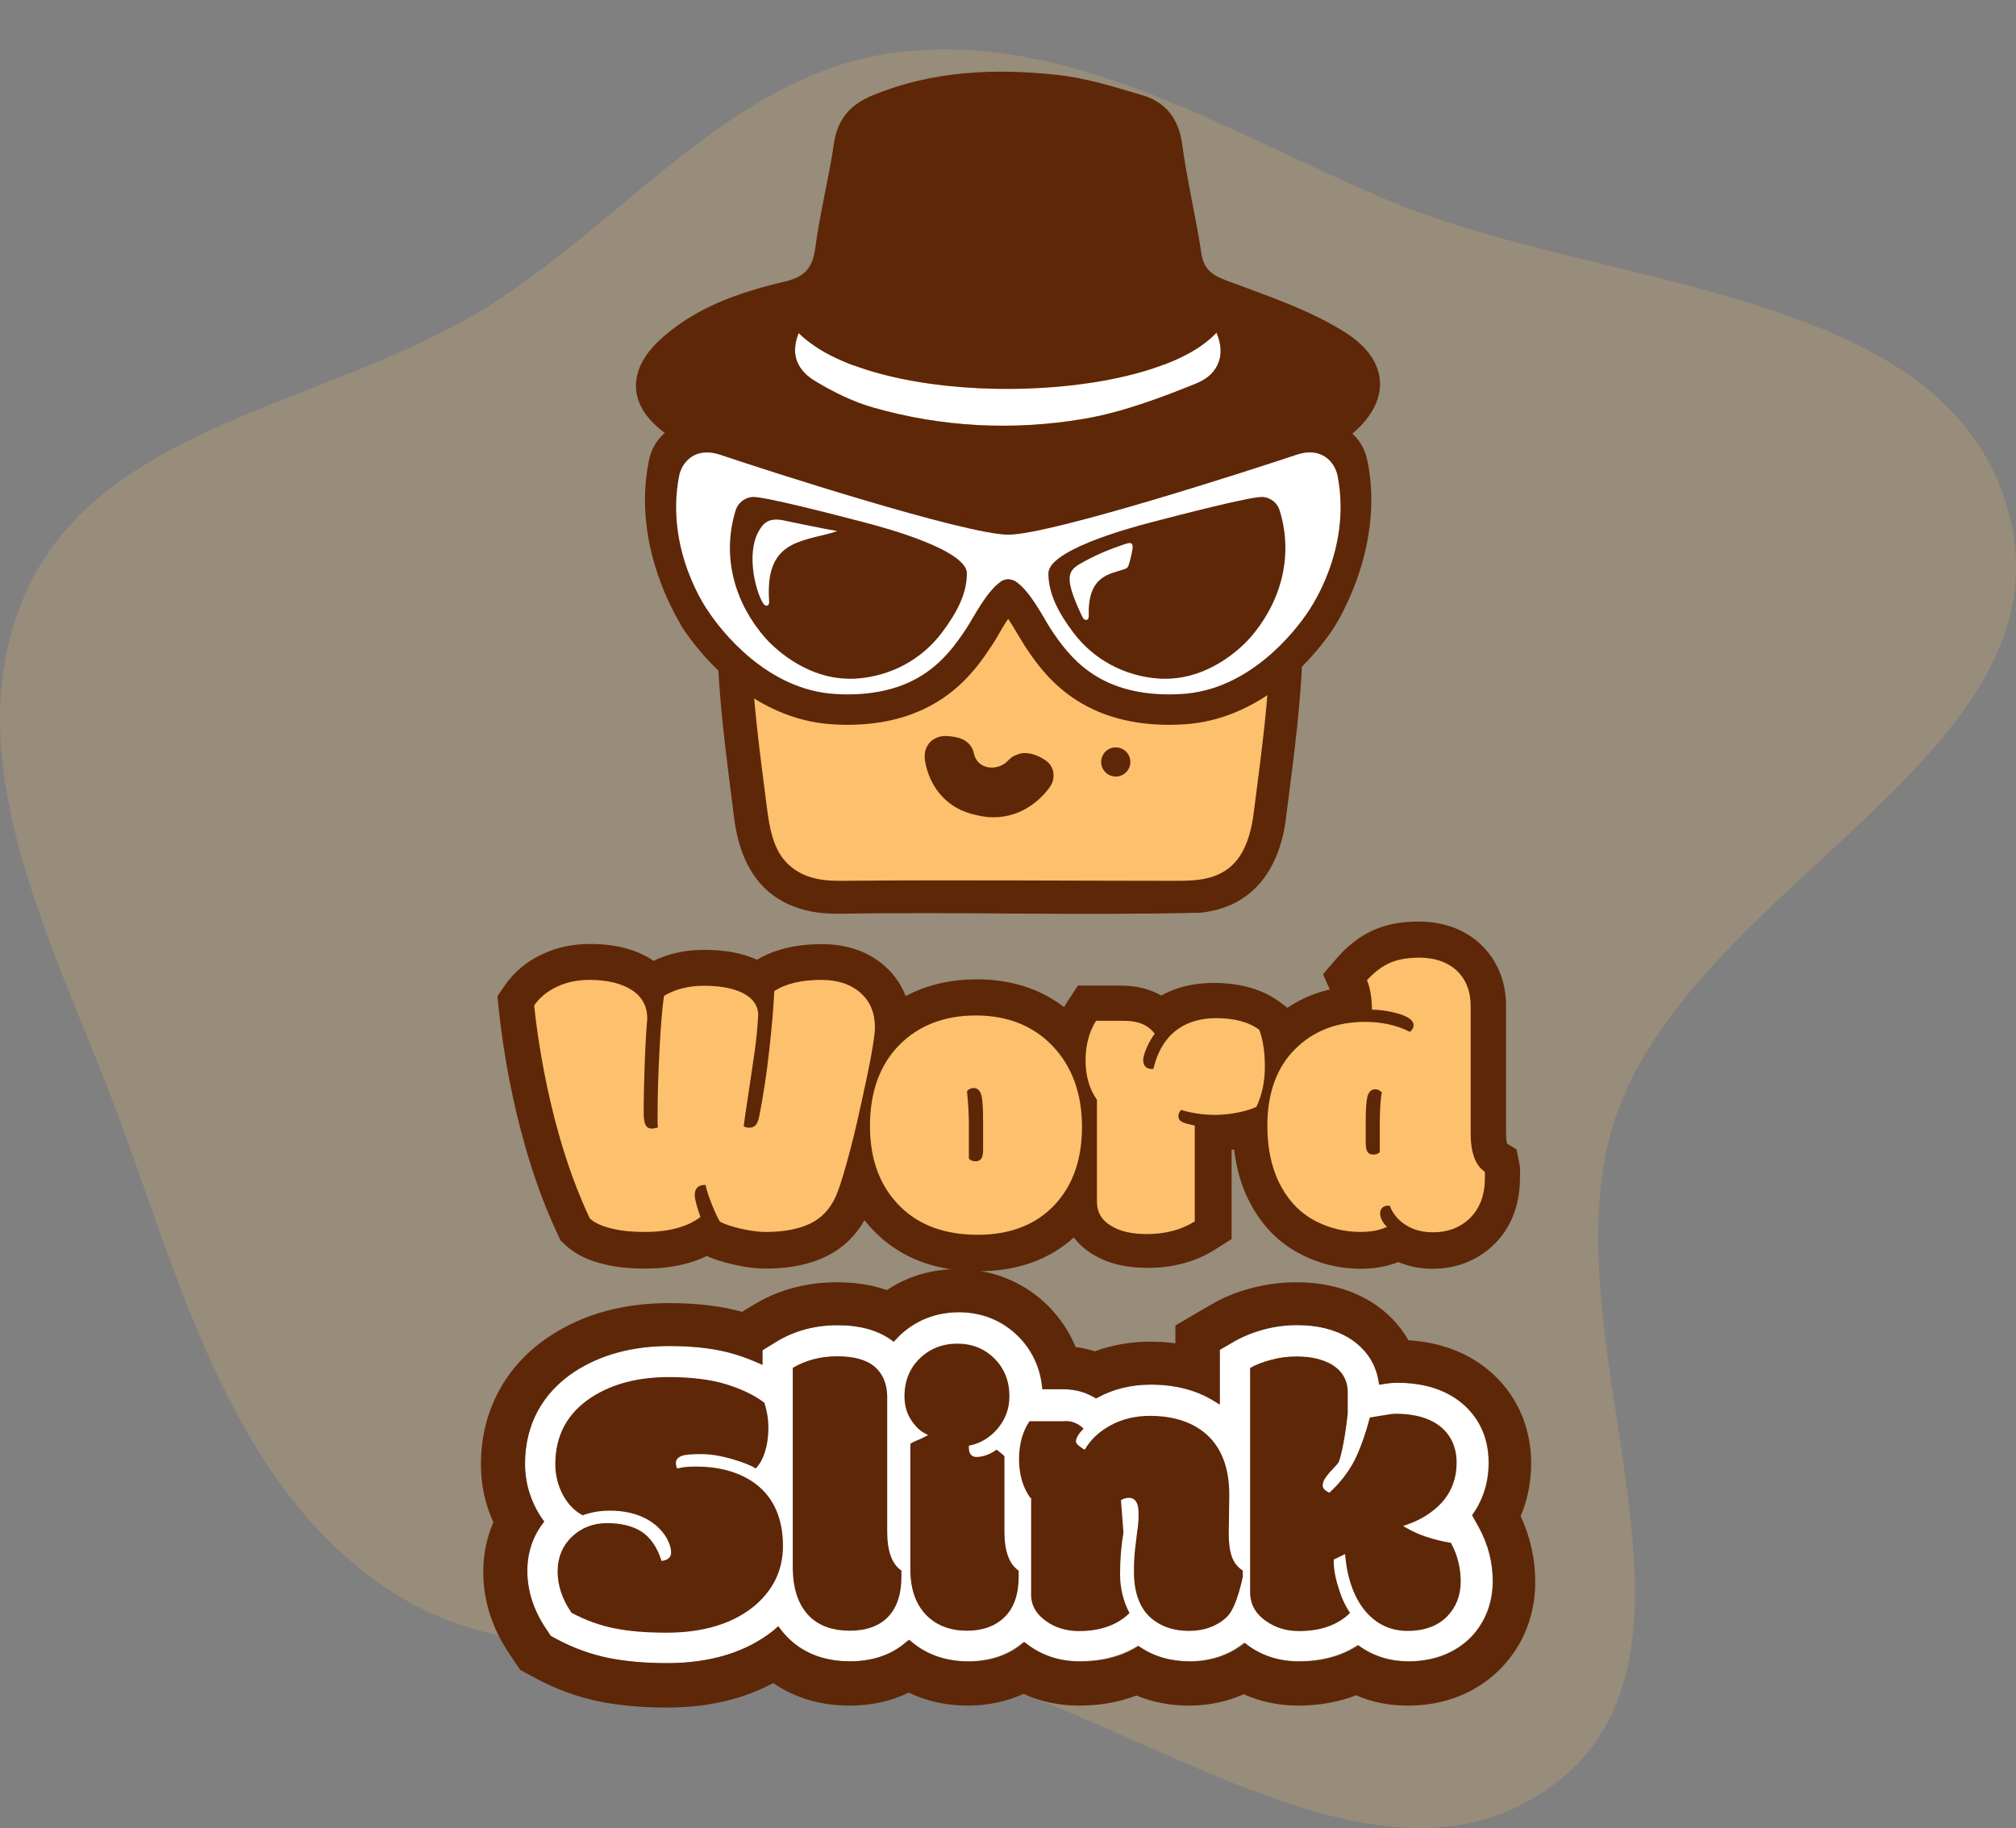 <svg width="204" height="185" viewBox="0 0 204 185" fill="none" xmlns="http://www.w3.org/2000/svg">
<rect x="0" y="0" width="204" height="185" fill="#808080" stroke="none"/>
<path opacity="0.2" fill-rule="evenodd" clip-rule="evenodd" d="M90.949 5.274C108.557 3.188 124.254 13.484 140.62 20.326C162.809 29.603 197.517 28.876 203.355 52.271C209.335 76.236 171.993 89.365 163.648 112.607C155.773 134.539 175.836 166.469 157.303 180.532C138.891 194.503 113.718 171.596 90.949 167.771C73.277 164.802 53.824 170.738 38.991 160.654C23.972 150.444 18.74 131.574 12.542 114.468C6.108 96.713 -5.04 77.385 2.552 60.097C10.099 42.912 33.205 41.037 49.127 31.162C63.41 22.304 74.273 7.249 90.949 5.274Z" fill="#FDC06C"/>
<path d="M128.892 59.526C128.892 58.482 129.468 57.51 129.846 56.646C130.422 53.604 129.918 50.382 128.928 47.448C123.636 33.48 105.51 30.582 92.514 33.714C81.912 36.27 73.344 44.766 74.676 56.268C74.766 56.754 75.108 57.294 75.324 57.816C75.81 58.77 75.774 60.066 75.648 61.11C74.874 65.34 75.414 69.336 75.81 73.62C76.278 77.364 76.584 81.162 77.322 84.87C77.916 87.678 79.896 89.586 82.722 89.892C87.402 90.144 92.172 89.856 96.888 89.946C105.24 89.856 113.718 90.198 122.034 89.874C123.564 89.658 124.752 89.136 125.796 87.984C127.074 86.526 127.47 84.474 127.704 82.566C128.442 76.734 129.288 70.704 129.378 64.872C129.396 63.126 128.856 61.308 128.892 59.526Z" fill="#FDC06C"/>
<path d="M131.196 46.728C127.02 35.064 113.808 29.826 102.198 30.06C90.48 29.88 77.448 34.992 73.218 46.728C72.084 49.968 71.688 53.424 72.066 56.79C72.138 57.87 72.822 58.698 73.074 59.616C73.074 60.588 72.894 61.488 72.75 62.532C72.66 63.216 72.57 63.972 72.588 64.746C72.66 70.578 73.506 76.536 74.226 82.296C74.73 87.03 76.71 90.99 81.714 92.16C82.812 92.412 83.946 92.484 85.08 92.466C97.194 92.268 109.416 92.664 121.53 92.358C127.11 91.746 129.666 87.516 130.188 82.296V82.314C130.926 76.518 131.772 70.506 131.826 64.638C131.844 62.838 131.34 61.308 131.34 59.616C131.61 58.68 132.258 57.87 132.348 56.79C132.726 53.424 132.33 49.968 131.196 46.728ZM129.072 56.412C128.946 57.024 128.586 57.492 128.334 58.158C127.542 60.246 128.586 62.622 128.532 64.728C128.46 70.398 127.632 76.23 126.912 81.9C126.642 84.222 125.994 86.868 123.924 88.146C122.574 88.992 121.062 89.118 119.424 89.136C108.03 89.136 96.51 89.028 85.116 89.136C82.938 89.154 80.976 88.812 79.464 87.156C78.24 85.806 77.862 83.718 77.628 81.918C76.908 76.23 76.062 70.362 76.008 64.674C75.972 62.586 77.052 59.994 76.098 57.942C75.882 57.438 75.558 56.916 75.468 56.448C75.144 53.586 75.486 50.616 76.458 47.88C78.978 40.806 85.764 36.324 92.766 34.56C99.732 32.904 108.084 33.012 114.798 35.514C123.816 38.826 130.188 46.404 129.072 56.412Z" fill="#5E2707"/>
<path d="M98.706 82.458C95.916 81.882 94.098 79.758 93.612 77.058C93.324 75.42 94.458 74.412 95.808 74.484C96.33 74.52 96.888 74.592 97.356 74.79C97.95 75.06 98.4 75.546 98.544 76.23C98.904 77.904 100.848 78.012 101.838 77.13C102.054 76.932 102.252 76.698 102.504 76.554C102.828 76.392 103.206 76.23 103.566 76.212C104.412 76.176 105.186 76.518 105.852 76.986C106.716 77.598 106.842 78.786 106.23 79.65C104.664 81.828 101.91 83.322 98.706 82.458Z" fill="#5E2707"/>
<path d="M109.65 42.39C113.574 41.724 117.426 40.266 121.134 38.772C123.06 37.998 124.176 36.144 123.096 33.66C116.256 41.022 88.734 41.49 80.814 33.714C79.878 36.072 80.85 37.62 82.524 38.61C84.342 39.69 86.322 40.68 88.356 41.256C95.34 43.236 102.522 43.578 109.65 42.39Z" fill="white"/>
<path d="M138.414 46.854C138.324 46.422 138.162 45.522 137.496 44.604C136.29 42.966 134.22 42.174 131.178 42.174C128.478 42.174 124.716 42.804 119.712 44.1C115.482 45.198 111.36 47.052 108.048 48.546C105.87 49.536 103.98 50.382 102.594 50.796C102.522 50.796 102.324 50.832 102.018 50.832C101.712 50.832 101.514 50.814 101.442 50.796C100.056 50.382 98.166 49.536 95.988 48.546C92.676 47.052 88.554 45.198 84.324 44.1C79.32 42.804 75.558 42.174 72.858 42.174C69.816 42.174 67.764 42.966 66.54 44.604C65.874 45.504 65.694 46.404 65.622 46.836C64.164 54.396 67.584 61.002 68.826 63.09L68.808 63.108L69.096 63.576C70.536 65.754 75.9 72.9 84.468 73.314C84.9 73.332 85.314 73.35 85.728 73.35C95.052 73.35 98.634 67.932 100.362 65.322C100.596 64.98 100.83 64.584 101.064 64.17C101.316 63.738 101.658 63.144 102.018 62.622C102.378 63.162 102.72 63.738 102.972 64.17C103.224 64.584 103.458 64.98 103.674 65.322C105.402 67.932 108.984 73.35 118.308 73.35C118.722 73.35 119.136 73.332 119.568 73.314C128.136 72.9 133.5 65.754 134.94 63.576C135.138 63.27 140.106 55.638 138.414 46.854Z" fill="#5E2707"/>
<path d="M112.919 78.584C113.734 78.576 114.388 77.908 114.38 77.093C114.371 76.278 113.703 75.624 112.888 75.633C112.073 75.641 111.419 76.309 111.428 77.124C111.436 77.939 112.104 78.593 112.919 78.584Z" fill="#5E2707"/>
<path d="M148.872 165.618C150.294 164.124 151.032 162.18 151.032 160.002C151.032 158.076 150.564 156.222 149.61 154.53L149.052 153.522L148.944 153.324L149.07 153.144C150.096 151.65 150.618 149.922 150.618 147.996C150.618 145.512 149.664 143.424 147.864 141.948C146.208 140.598 144.012 139.914 141.33 139.914C140.97 139.914 140.538 139.95 139.89 140.058L139.53 140.112L139.476 139.752C139.188 137.934 138.162 136.44 136.524 135.414L136.47 135.378C135.048 134.514 133.284 134.082 131.25 134.082C130.098 134.082 128.946 134.226 127.83 134.532C126.696 134.838 125.706 135.234 124.86 135.738L123.402 136.584V141.48V142.146L122.844 141.804C121.062 140.688 118.902 140.13 116.436 140.13C114.474 140.13 112.674 140.562 111.072 141.426L110.892 141.534L110.712 141.426C109.776 140.868 108.732 140.598 107.616 140.598H105.78H105.456L105.42 140.274C105.204 138.33 104.376 136.602 103.026 135.252C101.424 133.65 99.336 132.804 97.014 132.804C94.71 132.804 92.622 133.632 91.002 135.18C90.894 135.288 90.768 135.414 90.642 135.558L90.426 135.792L90.156 135.594C88.788 134.604 86.97 134.118 84.756 134.118C82.452 134.118 80.364 134.676 78.546 135.792L77.142 136.656V137.574V138.132L76.62 137.898C75.954 137.61 75.252 137.34 74.514 137.106C72.606 136.512 70.392 136.224 67.728 136.224C64.02 136.224 60.816 137.088 58.188 138.78C54.876 140.94 53.112 144.18 53.112 148.158C53.112 149.796 53.508 151.326 54.264 152.748C54.462 153.108 54.678 153.45 54.894 153.774L55.056 153.99L54.894 154.206C53.868 155.574 53.346 157.194 53.346 158.994C53.346 161.046 54.012 163.062 55.326 164.97L55.722 165.564L56.352 165.906C58.026 166.806 59.79 167.436 61.572 167.796C63.264 168.138 65.262 168.318 67.494 168.318C71.904 168.318 75.522 167.202 78.258 164.988C78.294 164.952 78.33 164.934 78.366 164.898L78.438 164.826L78.726 164.574L78.96 164.88C79.23 165.24 79.518 165.564 79.842 165.87C81.408 167.364 83.478 168.12 85.98 168.12C88.302 168.12 90.228 167.454 91.704 166.14L91.938 165.924L92.172 166.122C93.738 167.436 95.682 168.102 97.932 168.102C100.074 168.102 101.91 167.508 103.35 166.32L103.584 166.14L103.818 166.32C103.908 166.392 104.016 166.464 104.106 166.536C105.564 167.58 107.292 168.102 109.218 168.102C111.432 168.102 113.34 167.616 114.924 166.662L115.122 166.536L115.32 166.662C116.724 167.616 118.416 168.102 120.36 168.102C122.376 168.102 124.212 167.508 125.67 166.392L125.886 166.23L126.102 166.392L126.156 166.446C126.192 166.482 126.228 166.5 126.282 166.536C127.74 167.58 129.468 168.102 131.394 168.102C133.626 168.102 135.57 167.598 137.172 166.59L137.37 166.464L137.568 166.608C138.99 167.598 140.646 168.102 142.482 168.102C145.776 168.102 147.774 166.752 148.872 165.618Z" fill="white"/>
<path d="M62.13 164.772C63.624 165.078 65.406 165.222 67.44 165.222C71.112 165.222 74.064 164.34 76.242 162.594C78.222 160.974 79.23 158.904 79.23 156.456C79.23 153.666 78.294 151.56 76.476 150.174C74.91 149.004 72.876 148.41 70.392 148.41C69.69 148.41 69.114 148.464 68.682 148.572L68.52 148.608L68.466 148.446C68.412 148.32 68.394 148.194 68.394 148.05C68.394 147.816 68.502 147.51 68.988 147.33C69.33 147.204 69.978 147.15 70.95 147.15C71.904 147.15 72.984 147.33 74.154 147.672C75.234 147.996 76.008 148.302 76.476 148.608C76.872 148.194 77.178 147.636 77.394 146.97C77.628 146.232 77.754 145.404 77.754 144.504C77.754 143.622 77.61 142.758 77.34 141.948C76.35 141.192 75.072 140.58 73.524 140.094C71.958 139.608 69.978 139.356 67.674 139.356C64.578 139.356 61.95 140.04 59.844 141.408C57.414 142.992 56.19 145.26 56.19 148.176C56.19 149.292 56.46 150.336 56.964 151.29C57.468 152.208 58.134 152.91 58.962 153.342C59.808 153.036 60.726 152.874 61.68 152.874C63.696 152.874 65.316 153.414 66.504 154.476C66.954 154.89 67.314 155.34 67.548 155.808C67.782 156.276 67.908 156.708 67.908 157.104C67.908 157.41 67.764 157.824 67.116 157.932L66.954 157.968L66.9 157.824C66.468 156.528 65.802 155.574 64.92 154.998C64.02 154.422 62.85 154.134 61.428 154.134C60.024 154.134 58.818 154.602 57.864 155.52C56.91 156.438 56.424 157.626 56.424 159.03C56.424 160.434 56.892 161.838 57.828 163.206C59.214 163.944 60.672 164.484 62.13 164.772Z" fill="#5E2707"/>
<path d="M88.536 138.33C87.708 137.61 86.43 137.25 84.72 137.25C83.046 137.25 81.534 137.646 80.22 138.42V158.58C80.22 160.83 80.814 162.522 81.984 163.638C82.956 164.556 84.306 165.024 85.98 165.024C87.654 165.024 88.95 164.556 89.85 163.638C90.75 162.72 91.218 161.334 91.218 159.534V159.21C91.218 159.084 91.218 158.994 91.218 158.94C90.264 158.292 89.778 156.978 89.778 154.998V141.3C89.76 140.04 89.346 139.05 88.536 138.33Z" fill="#5E2707"/>
<path d="M94.008 163.71C95.016 164.592 96.294 165.024 97.86 165.024C99.408 165.024 100.668 164.574 101.586 163.71C102.576 162.792 103.08 161.388 103.08 159.534V159.21C103.08 159.084 103.08 158.994 103.08 158.94C102.126 158.292 101.64 156.978 101.64 154.998V147.366C101.55 147.258 101.316 147.06 100.848 146.7C100.164 147.186 99.462 147.438 98.796 147.438C98.508 147.438 98.04 147.312 98.04 146.502V146.304L98.184 146.268C99.282 146.034 100.218 145.44 100.992 144.522C101.748 143.604 102.144 142.524 102.144 141.3C102.144 139.77 101.64 138.492 100.632 137.484C99.624 136.476 98.364 135.972 96.87 135.972C95.376 135.972 94.098 136.476 93.072 137.466C92.046 138.456 91.524 139.752 91.524 141.3C91.524 142.2 91.74 142.992 92.172 143.658C92.604 144.324 93.09 144.81 93.612 145.062L93.918 145.224L93.612 145.386C93.306 145.548 93.018 145.674 92.748 145.782C92.514 145.872 92.316 145.98 92.118 146.106V158.742C92.1 160.938 92.748 162.594 94.008 163.71Z" fill="#5E2707"/>
<path d="M120.306 165.042C121.872 165.042 123.186 164.556 124.176 163.602C125.166 162.648 125.76 159.552 125.76 159.552V159.21C125.76 159.084 125.76 158.994 125.76 158.94C125.238 158.598 124.86 158.13 124.662 157.554C124.446 156.96 124.338 156.186 124.338 155.232L124.392 151.236C124.392 148.392 123.51 146.25 121.782 144.9C120.396 143.82 118.578 143.28 116.346 143.28C114.87 143.28 113.538 143.604 112.386 144.234C111.234 144.864 110.37 145.674 109.812 146.628L109.74 146.7C109.74 146.7 108.876 146.196 108.876 145.908C108.876 145.53 109.128 145.098 109.65 144.576C109.056 144 108.372 143.73 107.544 143.82H104.178C103.476 144.846 103.116 146.16 103.116 147.654C103.116 149.184 103.494 150.498 104.232 151.542L104.34 151.596V161.1C104.268 162.342 104.79 163.296 105.852 164.052C106.788 164.718 107.886 165.06 109.164 165.06C111.342 165.06 113.07 164.448 114.294 163.242C113.664 162.036 113.34 160.704 113.34 159.264C113.34 157.806 113.466 156.384 113.682 155.088L113.43 151.812L113.538 151.758C113.754 151.632 113.988 151.578 114.258 151.578C114.564 151.578 114.816 151.722 114.978 151.992C115.14 152.244 115.212 152.64 115.212 153.18C115.212 153.702 115.194 154.08 115.158 154.35C115.122 154.602 115.086 154.89 115.05 155.178C115.014 155.484 114.96 155.97 114.87 156.672C114.78 157.356 114.744 158.166 114.744 159.066C114.744 161.154 115.32 162.72 116.454 163.728C117.444 164.592 118.74 165.042 120.306 165.042Z" fill="#5E2707"/>
<path d="M136.11 157.266L136.128 157.518C136.362 159.84 137.046 161.712 138.162 163.044C139.278 164.358 140.7 165.042 142.428 165.042C144.156 165.042 145.524 164.538 146.496 163.512C147.36 162.594 147.81 161.424 147.81 160.038C147.81 158.67 147.486 157.356 146.82 156.132C145.02 155.826 143.508 155.322 142.32 154.62L141.978 154.422L142.356 154.296C143.814 153.792 145.02 153.018 145.92 152.028C146.892 150.93 147.396 149.58 147.396 148.032C147.396 146.502 146.856 145.278 145.794 144.396C144.714 143.514 143.184 143.064 141.222 143.064C141.024 143.064 140.664 143.1 140.178 143.19C139.656 143.28 139.296 143.334 139.08 143.37C138.9 143.406 138.756 143.424 138.612 143.442C138.144 145.242 137.604 146.7 137.046 147.816C136.452 148.95 135.642 150.012 134.616 150.966L134.526 151.056L134.418 151.002C134.04 150.822 133.842 150.588 133.842 150.318C133.842 150.084 133.932 149.832 134.13 149.544C134.31 149.274 134.562 148.968 134.868 148.662C135.156 148.356 135.354 148.122 135.462 147.978C136.056 146.358 136.38 142.992 136.38 142.992V140.922C136.38 139.698 135.858 138.78 134.814 138.114C133.878 137.556 132.654 137.268 131.214 137.268C130.332 137.268 129.45 137.376 128.604 137.61C127.794 137.826 127.074 138.096 126.498 138.438V161.082C126.498 162.324 127.02 163.296 128.118 164.052C129.054 164.718 130.17 165.06 131.448 165.06C133.626 165.06 135.372 164.448 136.614 163.224C136.128 162.504 135.75 161.694 135.48 160.776C135.138 159.768 134.958 158.796 134.958 157.914V157.824L136.11 157.266Z" fill="#5E2707"/>
<path d="M153.75 117.792L153.462 116.316L152.49 115.722C152.454 115.542 152.4 115.218 152.4 114.696V101.826C152.4 99.288 151.482 97.092 149.772 95.508L149.718 95.454C148.08 93.996 145.992 93.258 143.526 93.258C141.69 93.258 140.088 93.582 138.756 94.23C137.478 94.842 136.326 95.76 135.318 96.912L133.878 98.586L134.562 100.134C132.996 100.494 131.574 101.106 130.278 101.988L129.486 101.394C127.758 100.116 125.508 99.468 122.79 99.468C120.792 99.468 119.028 99.9 117.498 100.746C116.49 100.152 115.14 99.738 113.394 99.738H109.074L108.048 101.304C107.922 101.502 107.796 101.7 107.67 101.916C105.24 100.044 102.288 99.108 98.85 99.108C96.15 99.108 93.738 99.684 91.65 100.8C91.2 99.648 90.498 98.622 89.544 97.776C87.888 96.3 85.728 95.544 83.154 95.544C80.526 95.544 78.33 96.084 76.602 97.128C76.584 97.128 76.584 97.11 76.566 97.11L76.53 97.092C75.09 96.444 73.362 96.12 71.238 96.12C69.366 96.12 67.656 96.498 66.126 97.236C66.108 97.218 66.072 97.2 66.054 97.182C64.398 96.084 62.274 95.526 59.718 95.526C57.972 95.526 56.334 95.868 54.858 96.57C53.274 97.308 51.996 98.388 51.06 99.756L50.34 100.818L50.466 102.096C50.97 106.812 51.852 111.438 53.112 115.884C54.03 119.142 55.146 122.184 56.442 124.92L56.712 125.514L57.18 125.964C58.206 126.936 59.592 127.602 61.392 127.998C62.49 128.25 63.768 128.376 65.298 128.376C67.71 128.376 69.798 127.944 71.526 127.098C72.246 127.44 73.128 127.71 74.19 127.962C75.432 128.25 76.512 128.376 77.52 128.376C79.878 128.376 81.93 127.962 83.586 127.152C85.242 126.342 86.538 125.118 87.474 123.48C87.852 123.948 88.248 124.398 88.698 124.83C91.29 127.35 94.746 128.646 98.976 128.646C102.9 128.646 106.158 127.494 108.66 125.226C109.182 125.91 109.848 126.504 110.676 126.99C112.134 127.872 113.97 128.304 116.13 128.304C118.722 128.304 121.044 127.674 123.006 126.414L124.626 125.388V116.352C124.716 116.352 124.788 116.334 124.878 116.316C125.13 118.44 125.706 120.348 126.642 122.004C127.812 124.128 129.432 125.766 131.484 126.846C133.41 127.872 135.516 128.394 137.73 128.394C139.134 128.394 140.394 128.16 141.492 127.71C142.554 128.16 143.724 128.394 144.984 128.394C147.306 128.394 149.376 127.602 150.996 126.108C152.274 124.938 153.804 122.796 153.804 119.232V118.872C153.84 118.404 153.822 118.098 153.75 117.792Z" fill="#5E2707"/>
<path d="M71.436 120.06C71.508 120.456 71.706 121.068 72.03 121.878C72.336 122.652 72.624 123.246 72.858 123.642C73.344 123.894 74.064 124.128 74.982 124.344C75.936 124.56 76.782 124.668 77.502 124.668C79.32 124.668 80.814 124.38 81.984 123.822C83.136 123.264 84 122.346 84.576 121.068C84.864 120.438 85.224 119.304 85.674 117.702C86.124 116.1 86.61 114.156 87.096 111.906C88.05 107.64 88.536 104.958 88.536 103.968C88.536 102.51 88.05 101.322 87.078 100.476C86.106 99.612 84.774 99.162 83.118 99.162C81.102 99.162 79.5 99.54 78.348 100.296C78.276 101.988 78.096 103.986 77.844 106.254C77.592 108.558 77.25 110.772 76.854 112.842C76.746 113.382 76.62 113.724 76.44 113.886C76.26 114.048 76.062 114.12 75.846 114.12C75.648 114.12 75.486 114.084 75.36 114.03L75.252 113.976L75.27 113.85C75.342 113.328 75.486 112.248 75.738 110.646C75.99 109.026 76.188 107.604 76.368 106.38C76.548 105.156 76.656 103.896 76.728 102.636C76.674 101.664 76.098 100.926 74.982 100.404C74.028 99.972 72.768 99.756 71.202 99.756C69.672 99.756 68.322 100.098 67.188 100.782C67.008 101.988 66.864 103.806 66.738 106.182C66.612 108.63 66.54 110.826 66.54 112.698V113.382C66.54 113.652 66.54 113.832 66.558 113.94L66.576 114.102L66.414 114.138C66.234 114.174 66.108 114.21 65.982 114.21C65.622 114.21 65.388 114.048 65.28 113.724C65.19 113.454 65.136 113.112 65.136 112.662C65.136 111.114 65.172 109.368 65.244 107.46C65.316 105.552 65.406 104.094 65.496 103.104C65.496 101.844 64.992 100.89 63.966 100.206C62.922 99.522 61.482 99.162 59.646 99.162C58.422 99.162 57.306 99.396 56.334 99.864C55.38 100.314 54.606 100.944 54.048 101.754C54.534 106.236 55.38 110.646 56.568 114.858C57.432 117.9 58.476 120.744 59.682 123.3C60.204 123.786 61.032 124.146 62.148 124.38C62.976 124.578 64.02 124.668 65.262 124.668C67.674 124.668 69.546 124.164 70.878 123.156C70.5 122.076 70.302 121.338 70.302 120.924C70.302 120.294 70.644 119.934 71.238 119.916H71.4L71.436 120.06Z" fill="#FDC06C"/>
<path d="M106.644 122.004C108.534 120.042 109.488 117.36 109.488 114.03C109.488 110.7 108.498 107.946 106.536 105.876C104.574 103.806 101.946 102.762 98.76 102.762C95.556 102.762 92.946 103.77 90.984 105.768C89.022 107.766 88.032 110.52 88.032 113.958C88.032 117.414 89.094 120.168 91.182 122.184C93.072 124.02 95.682 124.956 98.94 124.956C102.162 124.956 104.772 123.966 106.644 122.004ZM98.094 117.306L98.04 117.252V113.67C98.04 112.878 97.986 111.816 97.86 110.502V110.412L97.914 110.358C98.076 110.196 98.292 110.106 98.526 110.106C98.796 110.106 99.156 110.232 99.318 110.88C99.426 111.33 99.48 112.176 99.48 113.49V116.352C99.48 116.748 99.426 117.036 99.318 117.216C99.228 117.36 99.048 117.522 98.706 117.522C98.418 117.504 98.22 117.432 98.094 117.306Z" fill="#FDC06C"/>
<path d="M125.418 112.554C126.138 112.392 126.732 112.212 127.146 111.996C127.704 110.79 127.992 109.44 127.992 107.982C127.992 106.506 127.812 105.246 127.434 104.22C126.39 103.428 124.914 103.032 123.06 103.032C121.566 103.032 120.288 103.392 119.262 104.094C118.038 104.922 117.192 106.254 116.742 108.036L116.706 108.18H116.58C116.292 108.18 116.076 108.108 115.914 107.946C115.752 107.784 115.68 107.568 115.68 107.262C115.68 106.992 115.806 106.56 116.058 105.966C116.292 105.444 116.562 104.994 116.85 104.616C116.22 103.752 115.194 103.302 113.79 103.302H110.91C110.208 104.418 109.848 105.768 109.848 107.298C109.848 108.864 110.226 110.178 110.964 111.24L111 111.294V121.572C111 122.67 111.468 123.48 112.44 124.056C113.34 124.614 114.546 124.884 116.058 124.884C117.912 124.884 119.532 124.452 120.9 123.606V113.904C120.36 113.796 119.982 113.688 119.748 113.598C119.334 113.436 119.244 113.166 119.244 112.986C119.244 112.734 119.316 112.536 119.46 112.392L119.532 112.32L119.64 112.356C119.91 112.446 120.36 112.554 120.99 112.662C121.602 112.77 122.304 112.824 123.096 112.824C123.87 112.806 124.644 112.716 125.418 112.554Z" fill="#FDC06C"/>
<path d="M140.628 122.04L140.682 122.148C141.024 122.958 141.618 123.624 142.464 124.092C143.184 124.506 144.048 124.704 145.038 124.704C146.46 124.704 147.666 124.254 148.62 123.39C149.7 122.4 150.258 120.996 150.258 119.214V118.854C150.258 118.728 150.258 118.638 150.258 118.584C149.304 117.954 148.818 116.64 148.818 114.696V101.826C148.818 100.296 148.332 99.072 147.36 98.172C146.424 97.344 145.164 96.912 143.634 96.912C142.374 96.912 141.312 97.11 140.502 97.506C139.71 97.884 138.99 98.46 138.324 99.198C138.648 99.954 138.81 100.962 138.828 102.168C139.728 102.186 140.628 102.33 141.51 102.582C142.536 102.888 143.04 103.266 143.04 103.752C143.04 103.95 142.95 104.148 142.77 104.328L142.68 104.418L142.554 104.364C141.294 103.734 139.8 103.41 138.108 103.41C135.246 103.41 132.852 104.346 131.016 106.2C129.18 108.054 128.244 110.646 128.244 113.904C128.244 116.352 128.73 118.476 129.702 120.186C130.53 121.68 131.682 122.814 133.086 123.552C134.508 124.29 136.056 124.668 137.676 124.668C138.756 124.668 139.656 124.488 140.358 124.146C140.178 123.984 140.016 123.804 139.908 123.606C139.746 123.318 139.656 123.066 139.656 122.832C139.656 122.292 139.962 122.004 140.52 122.004H140.628V122.04ZM139.8 110.646C139.674 111.456 139.62 112.518 139.62 113.814V116.586L139.566 116.64C139.44 116.766 139.242 116.838 138.972 116.838C138.612 116.838 138.432 116.676 138.36 116.532C138.252 116.352 138.198 116.064 138.198 115.668V113.616C138.198 112.302 138.252 111.456 138.36 111.006C138.522 110.358 138.882 110.232 139.152 110.232C139.386 110.232 139.602 110.322 139.764 110.484L139.836 110.556L139.8 110.646Z" fill="#FDC06C"/>
<path d="M104.376 52.254C92.64 51.984 83.262 51.264 74.37 47.826C71.67 46.782 69.024 45.27 66.792 43.434C63.48 40.716 63.606 37.314 66.774 34.398C70.338 31.104 74.82 29.574 79.41 28.494C81.498 28.008 82.236 27.072 82.506 25.056C82.974 21.51 83.874 18.018 84.396 14.472C84.774 11.952 86.142 10.512 88.392 9.612C94.386 7.164 100.668 6.894 106.968 7.578C109.938 7.902 112.872 8.82 115.752 9.684C118.002 10.404 119.28 12.06 119.622 14.58C120.126 18.288 121.008 21.942 121.566 25.632C121.818 27.288 122.682 27.864 124.194 28.422C128.262 29.952 132.492 31.338 136.128 33.642C140.934 36.684 140.718 41.112 136.092 44.478C130.998 48.186 125.004 49.698 118.938 50.67C113.376 51.57 109.578 52.164 104.376 52.254ZM80.814 33.696C79.878 36.054 80.85 37.602 82.524 38.592C84.342 39.672 86.322 40.662 88.356 41.238C95.34 43.236 102.522 43.596 109.65 42.39C113.574 41.724 117.426 40.266 121.134 38.772C123.06 37.998 124.176 36.144 123.096 33.66C116.256 41.004 88.752 41.49 80.814 33.696Z" fill="#5E2707"/>
<path d="M97.05 132.786C99.39 132.786 101.46 133.632 103.062 135.234C104.412 136.584 105.24 138.33 105.456 140.256L105.492 140.58H105.816H107.652C108.768 140.58 109.812 140.868 110.748 141.408L110.928 141.516L111.108 141.408C112.71 140.544 114.51 140.112 116.472 140.112C118.938 140.112 121.098 140.67 122.88 141.786L123.438 142.128V141.48V136.602L124.896 135.756C125.742 135.27 126.75 134.856 127.866 134.55C128.982 134.244 130.134 134.1 131.286 134.1C133.32 134.1 135.066 134.532 136.506 135.396L136.56 135.432C138.198 136.458 139.206 137.952 139.512 139.77L139.566 140.13L139.926 140.076C140.574 139.968 141.006 139.932 141.366 139.932C144.048 139.932 146.262 140.616 147.9 141.966C149.7 143.442 150.654 145.53 150.654 148.014C150.654 149.94 150.132 151.668 149.106 153.162L148.98 153.342L149.088 153.54L149.646 154.548C150.582 156.258 151.068 158.094 151.068 160.02C151.068 162.198 150.312 164.142 148.908 165.636C147.81 166.77 145.812 168.138 142.572 168.138C140.736 168.138 139.08 167.634 137.658 166.644L137.46 166.5L137.262 166.626C135.66 167.634 133.716 168.138 131.484 168.138C129.558 168.138 127.848 167.616 126.372 166.572C126.336 166.536 126.3 166.518 126.246 166.482L126.192 166.428L125.976 166.266L125.76 166.428C124.302 167.544 122.448 168.138 120.45 168.138C118.506 168.138 116.814 167.652 115.41 166.698L115.212 166.572L115.014 166.698C113.43 167.652 111.522 168.138 109.308 168.138C107.382 168.138 105.672 167.616 104.196 166.572C104.088 166.5 103.998 166.428 103.908 166.356L103.674 166.176L103.44 166.356C102 167.544 100.164 168.138 98.022 168.138C95.772 168.138 93.828 167.472 92.262 166.158L92.028 165.96L91.74 166.14C90.264 167.454 88.338 168.12 86.016 168.12C83.514 168.12 81.462 167.364 79.878 165.87C79.554 165.564 79.266 165.24 78.996 164.88L78.762 164.574L78.474 164.826L78.402 164.898C78.366 164.934 78.33 164.952 78.294 164.988C75.54 167.184 71.922 168.3 67.512 168.3C65.28 168.3 63.282 168.12 61.59 167.778C59.808 167.418 58.062 166.788 56.37 165.888L55.74 165.546L55.344 164.952C54.03 163.044 53.364 161.028 53.364 158.976C53.364 157.158 53.886 155.556 54.912 154.188L55.074 153.972L54.912 153.756C54.678 153.432 54.462 153.09 54.282 152.73C53.526 151.308 53.13 149.778 53.13 148.14C53.13 144.162 54.894 140.922 58.206 138.762C60.834 137.07 64.038 136.206 67.746 136.206C70.41 136.206 72.624 136.494 74.532 137.088C75.27 137.322 75.972 137.592 76.638 137.88L77.16 138.114V137.556V136.638L78.564 135.774C80.382 134.658 82.488 134.1 84.774 134.1C86.988 134.1 88.806 134.604 90.174 135.576L90.444 135.774L90.66 135.54C90.804 135.396 90.912 135.27 91.02 135.162C92.658 133.596 94.728 132.786 97.05 132.786ZM96.942 128.43C94.296 128.43 91.83 129.15 89.742 130.554C88.23 130.014 86.538 129.762 84.684 129.762C81.57 129.762 78.708 130.536 76.188 132.084L75.09 132.75C72.93 132.156 70.482 131.868 67.674 131.868C63.102 131.868 59.088 132.966 55.74 135.144C51.168 138.114 48.666 142.758 48.666 148.212C48.666 150.264 49.08 152.208 49.926 154.044C49.26 155.592 48.9 157.284 48.9 159.048C48.9 162.018 49.818 164.862 51.654 167.526L52.05 168.12L52.662 169.002L53.598 169.506L54.228 169.848C56.28 170.946 58.44 171.738 60.654 172.188C62.634 172.584 64.92 172.8 67.458 172.8C71.58 172.8 75.18 171.972 78.24 170.316C80.4 171.81 83.028 172.602 85.962 172.602C88.158 172.602 90.192 172.152 91.956 171.288C93.756 172.152 95.772 172.602 97.914 172.602C99.966 172.602 101.874 172.188 103.584 171.414C105.294 172.206 107.166 172.602 109.182 172.602C111.288 172.602 113.232 172.26 114.996 171.576C116.616 172.26 118.398 172.602 120.324 172.602C122.286 172.602 124.158 172.206 125.85 171.45C127.542 172.206 129.378 172.602 131.358 172.602C133.482 172.602 135.462 172.242 137.226 171.558C138.828 172.26 140.574 172.602 142.446 172.602C147.234 172.602 150.258 170.514 151.95 168.75L151.968 168.732L151.986 168.714C154.182 166.392 155.352 163.404 155.352 160.074C155.352 157.752 154.848 155.52 153.876 153.432C154.578 151.776 154.938 149.976 154.938 148.068C154.938 144.288 153.39 140.94 150.582 138.618C148.404 136.836 145.704 135.828 142.518 135.63C141.636 134.082 140.376 132.768 138.774 131.76L138.756 131.742L138.738 131.724L138.684 131.688H138.666H138.648C136.524 130.41 134.004 129.762 131.178 129.762C129.648 129.762 128.118 129.96 126.624 130.356C125.112 130.752 123.762 131.31 122.574 132.012L121.116 132.858L118.938 134.136V135.936C118.11 135.828 117.246 135.774 116.364 135.774C114.402 135.774 112.548 136.098 110.802 136.746C110.172 136.548 109.506 136.404 108.84 136.314C108.21 134.766 107.274 133.38 106.086 132.174C103.656 129.744 100.416 128.43 96.942 128.43Z" fill="#5E2707"/>
<path d="M135.354 48.168C135.066 46.728 133.698 45.162 131.178 46.026C126.948 47.448 106.374 54.108 102.036 54.108C97.698 54.108 77.124 47.466 72.894 46.026C70.374 45.18 69.006 46.728 68.718 48.168C67.242 55.8 71.688 61.884 71.688 61.884C72.966 63.81 77.628 69.876 84.612 70.236C84.99 70.254 85.368 70.272 85.728 70.272C92.982 70.272 95.844 66.546 97.752 63.648C98.544 62.46 99.804 59.85 101.316 58.824C101.604 58.626 102.018 58.608 102.036 58.608C102.036 58.608 102.468 58.644 102.756 58.824C104.268 59.832 105.546 62.442 106.32 63.648C108.246 66.546 111.108 70.272 118.344 70.272C118.704 70.272 119.064 70.254 119.46 70.236C126.444 69.894 131.106 63.81 132.384 61.884C132.366 61.866 136.83 55.8 135.354 48.168Z" fill="white"/>
<path d="M76.098 50.292C75.306 50.382 74.64 50.922 74.424 51.696C72.966 56.502 74.46 61.146 77.43 64.548C78.042 65.232 81.3 68.688 86.016 68.688C86.232 68.688 86.448 68.688 86.664 68.67C90.12 68.436 93.27 66.744 95.322 64.008C96.87 61.938 97.824 60.084 97.842 58.032C97.842 55.746 90.192 53.568 87.474 52.866C84.648 52.128 77.106 50.166 76.098 50.292Z" fill="#5E2707"/>
<path d="M84.738 53.748C82.974 53.442 79.59 52.722 79.23 52.65C77.772 52.38 77.214 52.92 76.71 53.874C75.594 55.998 76.35 59.526 77.16 60.948C77.286 61.164 77.394 61.308 77.592 61.29C77.664 61.29 77.862 61.254 77.826 60.786C77.43 54.864 80.814 54.846 84.216 53.91C84.414 53.838 84.576 53.802 84.738 53.748Z" fill="white"/>
<path d="M127.83 50.292C128.622 50.382 129.288 50.922 129.504 51.696C130.962 56.502 129.468 61.146 126.498 64.548C125.886 65.232 122.628 68.688 117.912 68.688C117.696 68.688 117.48 68.688 117.264 68.67C113.808 68.436 110.658 66.744 108.606 64.008C107.058 61.938 106.104 60.084 106.086 58.032C106.086 55.746 113.736 53.568 116.454 52.866C119.28 52.128 126.822 50.166 127.83 50.292Z" fill="#5E2707"/>
<path d="M114.384 56.574C114.78 54.972 114.726 54.756 113.718 55.098C112.296 55.584 111.198 56.016 109.704 56.826C108.138 57.672 107.472 58.104 109.506 62.388C109.614 62.622 109.74 62.748 109.938 62.73C110.01 62.73 110.19 62.694 110.172 62.226C110.064 58.158 112.422 58.086 113.826 57.582C114.096 57.456 114.15 57.51 114.384 56.574Z" fill="white"/>
</svg>
